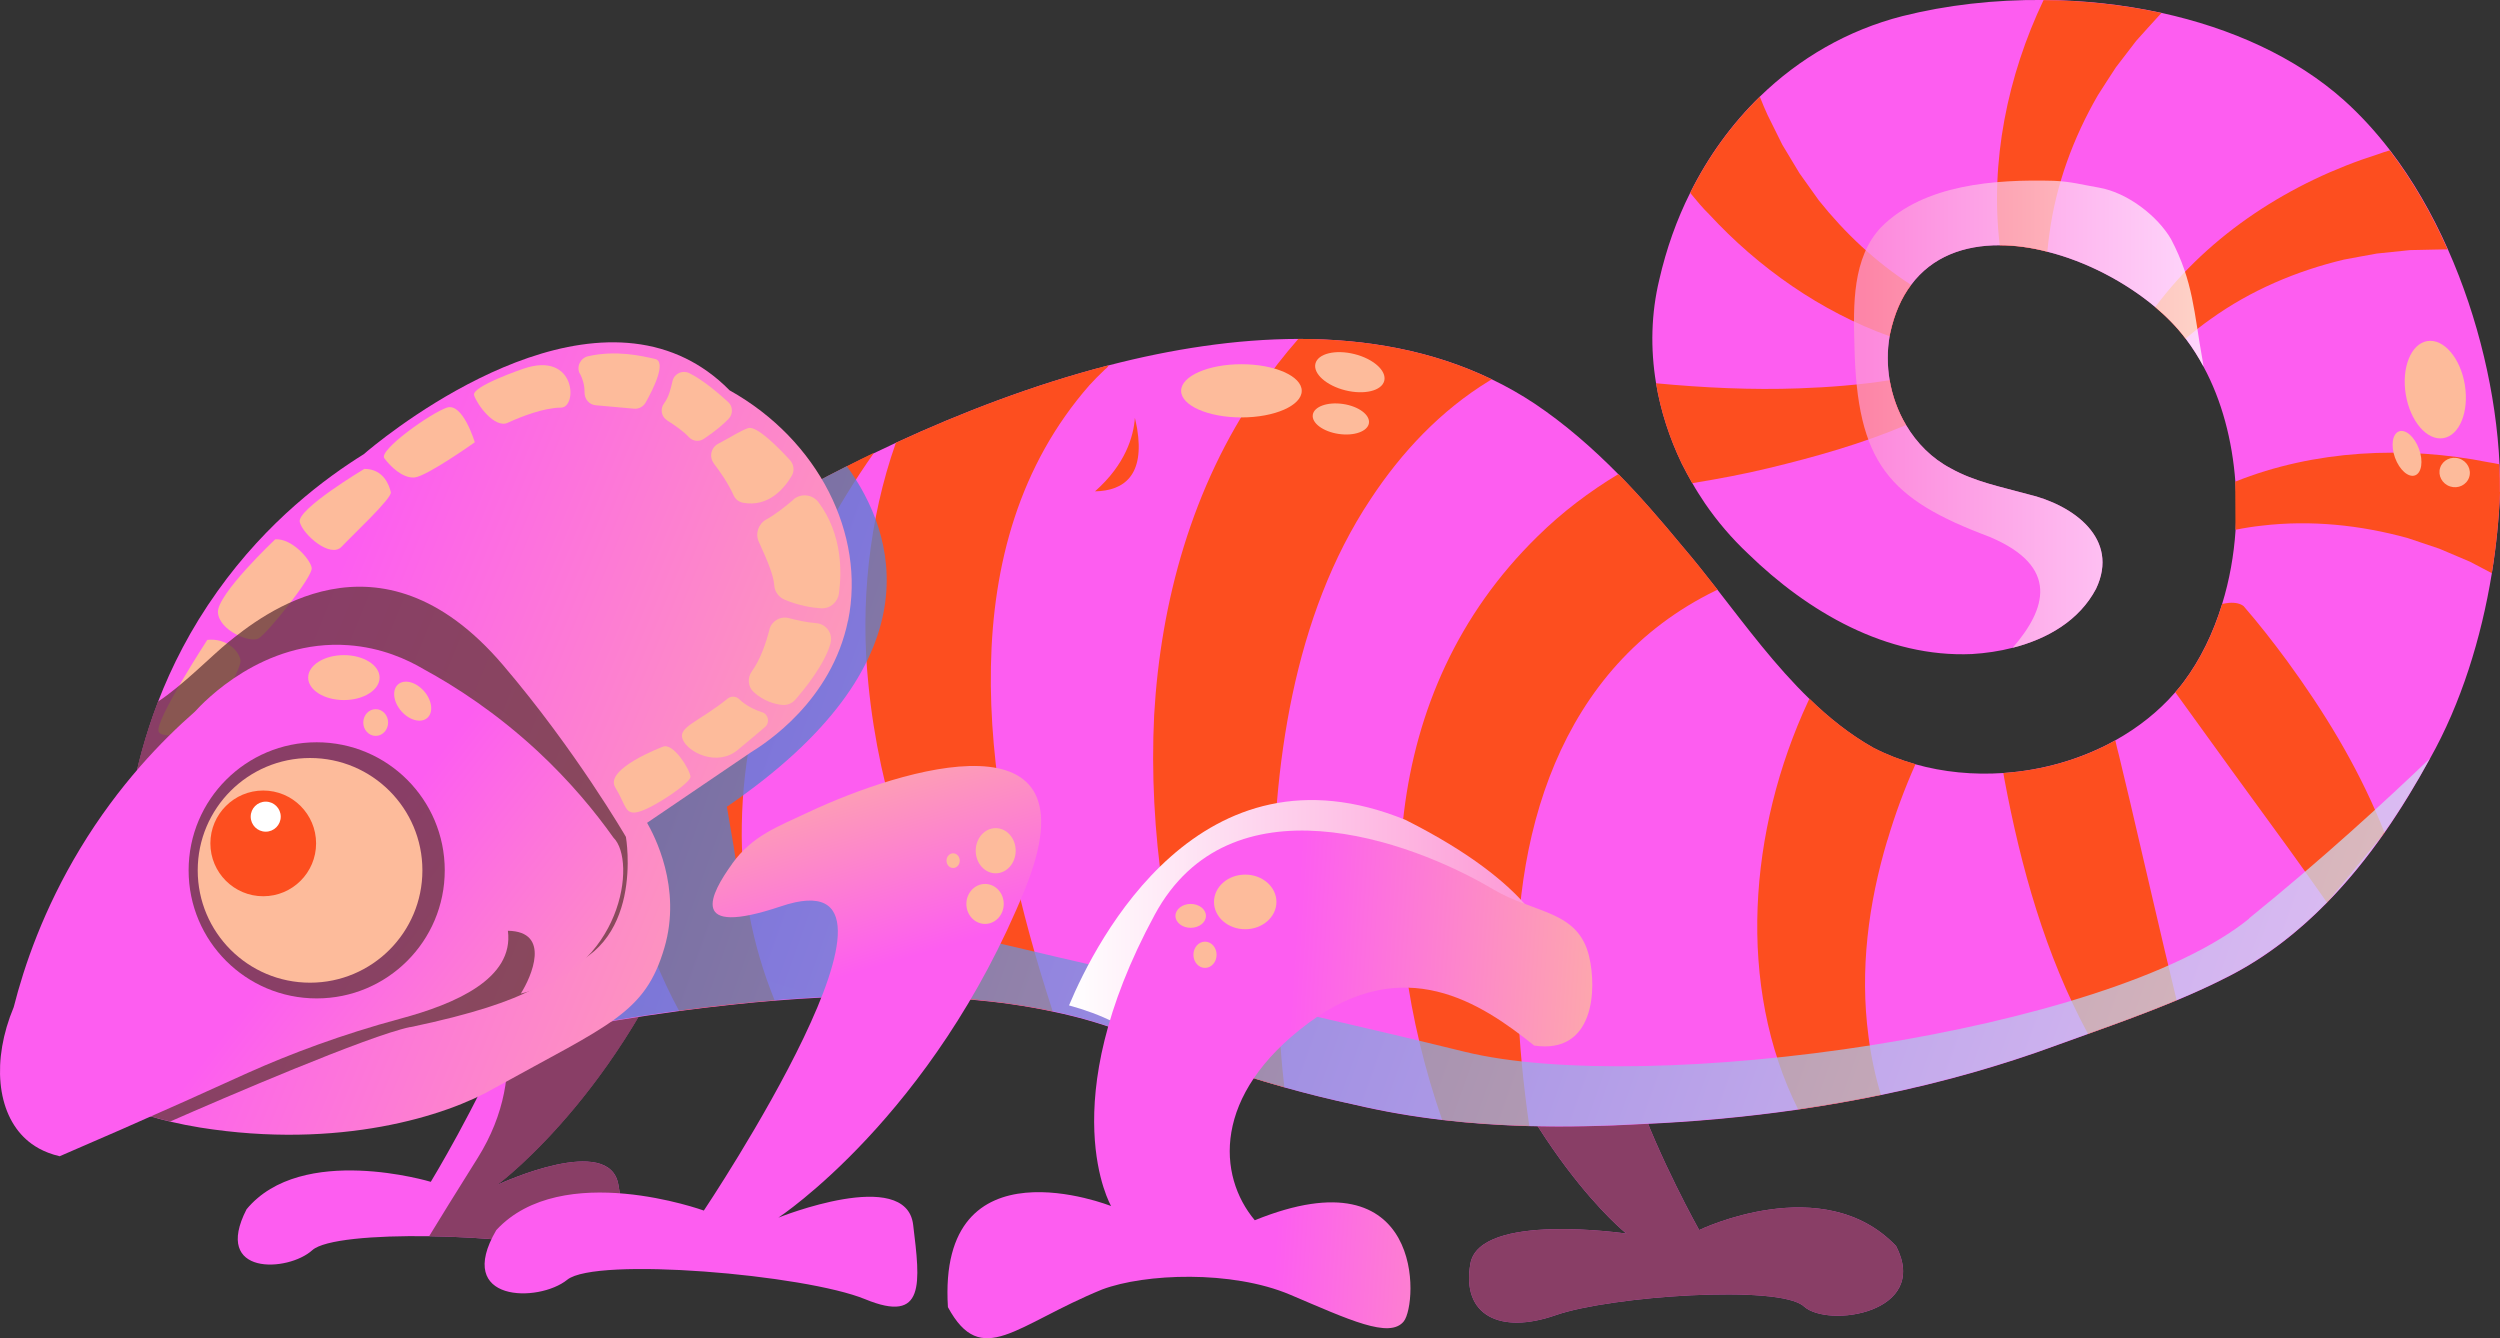 <?xml version="1.0" encoding="UTF-8"?> <svg xmlns="http://www.w3.org/2000/svg" xmlns:xlink="http://www.w3.org/1999/xlink" viewBox="0 0 211.41 113.16"><rect x="0" y="0" width="211.41" height="113.16" fill="#333333" stroke="none"/><defs><style> .cls-1 { fill: #fd4e1f; } .cls-2 { fill: url(#linear-gradient-7); } .cls-3 { fill: url(#linear-gradient-5); } .cls-4 { fill: url(#linear-gradient-6); } .cls-5 { fill: url(#linear-gradient-4); } .cls-6 { fill: url(#linear-gradient-2); } .cls-7 { fill: #fd5df0; } .cls-8 { fill: url(#linear-gradient); } .cls-9 { isolation: isolate; } .cls-10 { fill: #fdbb9b; } .cls-11 { fill: url(#linear-gradient-3); } .cls-11, .cls-12, .cls-13 { opacity: .75; } .cls-11, .cls-12, .cls-13, .cls-14 { mix-blend-mode: multiply; } .cls-12 { fill: url(#linear-gradient-8); } .cls-15 { fill: #fff; } .cls-13 { fill: #633439; } .cls-14 { fill: url(#New_Gradient_Swatch_copy_2); } </style><linearGradient id="linear-gradient" x1="71.82" y1="86.48" x2="72.03" y2="86.48" gradientUnits="userSpaceOnUse"><stop offset=".16" stop-color="#fd5df0"></stop><stop offset="1" stop-color="#fdbb9b"></stop></linearGradient><linearGradient id="linear-gradient-2" x1="139.99" y1="15.74" x2="89.95" y2="168.5" gradientUnits="userSpaceOnUse"><stop offset=".54" stop-color="#fd5df0"></stop><stop offset="1" stop-color="#fdbb9b"></stop></linearGradient><linearGradient id="linear-gradient-3" x1="239.5" y1="116.87" x2="26.02" y2="40.58" gradientUnits="userSpaceOnUse"><stop offset="0" stop-color="#fff"></stop><stop offset="1" stop-color="#2b60c7"></stop></linearGradient><linearGradient id="linear-gradient-4" x1="12.81" y1="53.23" x2="86.42" y2="83.31" gradientUnits="userSpaceOnUse"><stop offset=".16" stop-color="#fd5df0"></stop><stop offset="1" stop-color="#fdbb9b"></stop></linearGradient><linearGradient id="linear-gradient-5" x1="17.69" y1="75.1" x2="59.45" y2="107.23" xlink:href="#linear-gradient"></linearGradient><linearGradient id="New_Gradient_Swatch_copy_2" data-name="New Gradient Swatch copy 2" x1="90.39" y1="77.74" x2="130.86" y2="77.74" gradientUnits="userSpaceOnUse"><stop offset="0" stop-color="#fff"></stop><stop offset=".98" stop-color="#fd97d5"></stop></linearGradient><linearGradient id="linear-gradient-6" x1="87.86" y1="91.1" x2="141.18" y2="94.53" gradientUnits="userSpaceOnUse"><stop offset=".39" stop-color="#fd5df0"></stop><stop offset="1" stop-color="#fdbb9b"></stop></linearGradient><linearGradient id="linear-gradient-7" x1="70.72" y1="109.28" x2="57.55" y2="64.01" xlink:href="#linear-gradient-2"></linearGradient><linearGradient id="linear-gradient-8" x1="156.79" y1="35.03" x2="186.34" y2="35.03" gradientUnits="userSpaceOnUse"><stop offset=".03" stop-color="#fd97d5"></stop><stop offset="1" stop-color="#fff"></stop></linearGradient></defs><g class="cls-9"><g id="Layer_2" data-name="Layer 2"><g id="Layer_3" data-name="Layer 3"><g><path class="cls-8" d="M42.1,100.18c.38-.18,9.43-4.31,10.19-.01.78,4.39,1.34,7.45-3.31,5.82-2.4-.84-7.76-1.38-12.69-1.45-4.64-.07-8.88.28-9.88,1.18-2.05,1.86-8.47,2.2-5.56-3.46,4.66-5.62,15.58-2.32,15.58-2.32,0,0,3.98-6.56,6.38-12.45,2.36-5.79,3.18-10.94-2.81-8.55-.14.06-.28.11-.43.17-11.47,4.37-3.3-6.94-3.3-6.94,0,0,24.23-12.7,23.89-1.64-.03,1.06-.29,2.35-.82,3.88-5.93,17.19-16.86,25.46-17.26,25.76Z"></path><path class="cls-13" d="M42.1,100.18c.38-.18,9.43-4.31,10.19-.01.78,4.39,1.34,7.45-3.31,5.82-2.4-.84-7.76-1.38-12.69-1.45.91-1.5,2.22-3.61,4.1-6.61,2.35-3.75,2.78-7.38,2.42-10.43-.56-4.76-3.04-8.13-3.24-8.38,0-.01-.01-.02-.01-.02,0,0,12.08-8.48,19.88-8.62.26,0,.5.02.73.06-.03,1.06-.29,2.35-.82,3.88-5.93,17.19-16.86,25.46-17.26,25.76Z"></path><path class="cls-7" d="M145.88,77.73s-29.11-15.26-23.07,2.25c6.04,17.51,14.73,24.34,14.73,24.34,0,0-12.43-1.84-13.2,2.55s2.55,5.98,7.2,4.35,18.96-2.61,21-.75,10.72.56,7.8-5.1c-6.15-6.45-16.65-1.35-16.65-1.35,0,0-13.62-24.32-1.53-19.5s3.72-6.78,3.72-6.78Z"></path><path class="cls-13" d="M145.88,77.73s-29.11-15.26-23.07,2.25c6.04,17.51,14.73,24.34,14.73,24.34,0,0-12.43-1.84-13.2,2.55s2.55,5.98,7.2,4.35,18.96-2.61,21-.75,10.72.56,7.8-5.1c-6.15-6.45-16.65-1.35-16.65-1.35,0,0-13.62-24.32-1.53-19.5s3.72-6.78,3.72-6.78Z"></path><path class="cls-6" d="M211.41,41.61v.07c-.09,2.22-.32,4.5-.69,6.79-.89,5.49-2.6,11.01-5.23,15.68,0,0,0,.01-.01.02-1.16,2.13-2.44,4.24-3.85,6.27-1.46,2.09-3.07,4.08-4.85,5.89-2.41,2.46-5.13,4.6-8.22,6.19-1.47.76-2.98,1.44-4.5,2.08-2.47,1.03-4.98,1.94-7.49,2.84-.83.3-1.67.6-2.5.9-4.87,1.8-9.9,3.21-15.01,4.26h0c-2.32.48-4.65.89-7,1.23-4.4.64-8.83,1.04-13.23,1.23-3.18.18-6.35.25-9.51.17-2.46-.07-4.92-.23-7.37-.52-2.47-.29-4.94-.71-7.4-1.29-2-.43-3.99-.92-5.94-1.47-2.31-.65-4.6-1.38-6.86-2.16-1.92-.66-3.81-1.37-5.69-2.09-2.18-.93-4.55-1.64-7.05-2.16-2.25-.48-4.6-.81-7-1.02-5.43-.48-11.12-.34-16.52.1-1.28.1-2.54.22-3.77.36-1.48.16-2.92.33-4.31.52-3.65.49-6.97,1.06-9.76,1.59-.29.07-.58.13-.85.18-2.68.5-4.35.21-5.18-1.23-.57-.99-.75-2.51-.59-4.68.47-5.14,1.2-10.44,1.78-15.64.59-4.57.76-9.87,4.34-13.21.38-.36.8-.7,1.24-1.02,1.42-1.01,3.11-1.8,4.82-2.56,1.2-.52,2.41-1.03,3.54-1.58,3.02-1.38,5.96-3.03,8.8-4.65,1.88-1.07,3.91-2.16,6.07-3.25.75-.38,1.52-.76,2.29-1.13.61-.29,1.22-.58,1.84-.87,5.54-2.56,11.68-4.92,17.99-6.55,5.33-1.38,10.77-2.23,16.05-2.24,5.77,0,11.35.99,16.39,3.43,1.23.59,2.43,1.27,3.59,2.04,2.58,1.73,4.91,3.77,7.09,5.98,1.89,1.92,3.66,3.98,5.38,6.06,1.02,1.19,2.01,2.44,3,3.71,2.46,3.16,4.91,6.45,7.76,9.21,1.64,1.6,3.42,3.02,5.4,4.14,1.14.59,2.33,1.05,3.57,1.4,2.38.67,4.91.91,7.43.74,3.32-.22,6.6-1.16,9.47-2.76,1.92-1.07,3.64-2.42,5.07-4.06.25-.28.48-.57.71-.87,1.43-1.91,2.52-4.17,3.26-6.6.62-2.01,1-4.13,1.14-6.28.1-1.35.09-2.72-.02-4.07-.26-3.48-1.14-6.86-2.69-9.72-.43-.81-.91-1.57-1.45-2.29-.02-.03-.05-.06-.07-.09-.7-.93-1.57-1.83-2.57-2.67-2.52-2.11-5.82-3.85-9.14-4.68-1.35-.35-2.71-.54-4.02-.54-2.99-.01-5.7.96-7.48,3.35-.81,1.07-1.42,2.44-1.78,4.12-.02.08-.03.15-.04.23-.21,1.23-.2,2.48,0,3.69.23,1.35.7,2.65,1.39,3.81.91,1.54,2.19,2.83,3.79,3.67,1.99,1.12,4.29,1.57,6.5,2.18,3.9.91,7.79,3.78,5.78,8-1.41,2.67-4.08,4.23-7.05,4.99-1.12.29-2.29.46-3.44.53-7.23.32-13.89-3.57-18.95-8.5-1.35-1.27-2.57-2.69-3.63-4.24h0c-.38-.57-.75-1.14-1.08-1.73-.31-.54-.6-1.09-.88-1.64h0c-1.04-2.16-1.79-4.46-2.18-6.81-.48-2.89-.42-5.87.28-8.76.59-2.58,1.46-5.04,2.61-7.33,1.52-3.06,3.51-5.81,5.89-8.13,3.32-3.23,7.41-5.62,12.07-6.81,3.7-.93,7.77-1.4,11.92-1.36,3.33.02,6.71.38,9.97,1.09,5.84,1.28,11.3,3.69,15.45,7.4,1.39,1.25,2.68,2.66,3.87,4.21,1.92,2.51,3.56,5.36,4.9,8.38,2.59,5.82,4.09,12.29,4.37,18.18.04.79.06,1.57.05,2.34Z"></path><path class="cls-1" d="M159.6,71.05c-1.61,5.39-2.33,10.98-1.6,16.54.22,1.73.57,3.38,1.06,5-2.32.48-4.65.89-7,1.23-5.23-10.46-4.19-23.67.83-34.48.04-.09.08-.17.12-.26,1.64,1.6,3.42,3.02,5.4,4.14,1.14.59,2.33,1.05,3.57,1.4-.93,2.09-1.73,4.25-2.37,6.43Z"></path><path class="cls-1" d="M126.18,32.07c-.09.05-.19.09-.27.15-4.06,2.49-7.38,5.99-10.02,10.01-6.53,9.83-8.32,22.72-8.23,34.5.07,3.97.26,8.04.65,12.01.07,1.07.18,2.14.3,3.21-2.31-.65-4.6-1.38-6.86-2.16-3.05-9.45-4.64-19.41-4.15-29.33.55-9.57,3.2-19.28,8.84-27.48,1.03-1.51,2.15-2.95,3.35-4.32,5.77,0,11.35.99,16.39,3.43Z"></path><path class="cls-1" d="M145.25,49.87s-.09.03-.14.06c-13.3,6.46-17.43,20.93-16.75,34.9.11,3.45.47,6.94.96,10.38-2.46-.07-4.92-.23-7.37-.52-5.82-16.83-5.47-36.1,8.09-49.35,2.04-2.01,4.36-3.77,6.82-5.25,1.89,1.92,3.66,3.98,5.38,6.06,1.02,1.19,2.01,2.44,3,3.71Z"></path><path class="cls-1" d="M93.74,30.88c-.05.23-.26.29-.39.45-.41.39-.82.8-1.22,1.24-11.84,13.52-8.99,33.43-4.18,49.53.34,1.13.7,2.27,1.07,3.42-2.25-.48-4.6-.81-7-1.02-4.52-8.26-7.68-17.31-8.59-26.69-.68-6.65.02-13.82,2.33-20.37,5.54-2.56,11.68-4.92,17.99-6.55Z"></path><path class="cls-1" d="M184.06,84.59c-2.47,1.03-4.98,1.94-7.49,2.84-3.61-6.69-5.68-14.11-7.07-21.54-.03-.19-.06-.36-.09-.52,3.32-.22,6.6-1.16,9.47-2.76.1.42.19.85.31,1.27l.94,3.94c1.27,5.39,2.58,11.19,3.94,16.79Z"></path><path class="cls-1" d="M201.63,70.43l-4.85,5.89c-1.07-1.53-2.16-3.05-3.25-4.57-2.86-3.92-6.7-9.2-9.58-13.21.25-.28.48-.57.71-.87,1.43-1.91,2.52-4.17,3.26-6.6.21-.04.39-.07.58-.09.57-.04.97.07,1.23.28,1.29,1.48,2.49,3.03,3.66,4.61,3.11,4.26,5.87,8.76,7.91,13.69.12.28.23.57.34.85Z"></path><path class="cls-1" d="M65.5,84.59c-1.28.1-2.54.22-3.77.36-1.48.16-2.92.33-4.31.52-6.05-11.21-6.7-24.2-4.21-36.57,1.2-.52,2.41-1.03,3.54-1.58,3.02-1.38,5.96-3.03,8.8-4.65,1.88-1.07,3.91-2.16,6.07-3.25.75-.38,1.52-.76,2.29-1.13-6.41,9.09-11.02,20.49-11.18,31.46-.1,5.06.86,10.14,2.77,14.83Z"></path><path class="cls-11" d="M190.2,77.68c-11.93,9.68-50.86,15.08-66.39,11.25-15.53-3.83-39.83-9-51.31-12.16-4.23-1.16-7.45-.88-9.84-.07-.25-3.65-.99-7.11-1.19-8.48,17.85-12.21,14.29-23.08,10.14-28.8-2.16,1.09-4.19,2.18-6.07,3.25-2.84,1.62-5.77,3.27-8.8,4.65-2.76,1.33-5.96,2.41-8.37,4.13-4.82,12.17-6.32,27.78-6.76,34.55.83,1.44,2.5,1.73,5.19,1.22,0,0,0,0,0,0,.02,0,.05,0,.07-.01.25-.05.51-.1.78-.16,3.85-.72,8.74-1.54,14.07-2.11,11.34-1.22,24.68-1.37,34.33,2.73,5.99,2.32,12.13,4.39,18.49,5.73,8,1.88,16.12,2.1,24.28,1.64,11.9-.52,24-2.56,35.24-6.72,4.87-1.76,9.84-3.42,14.49-5.82,7.57-3.91,12.93-11.04,16.92-18.35-3.71,3.56-9.07,8.48-15.28,13.51Z"></path><path class="cls-5" d="M71.71,52.48c-1.39,6.81-7.01,10.4-8.21,11.14-2.92,1.99-5.85,3.97-8.78,5.96.58,1.02,2.97,5.47,1.46,10.58-1.63,5.55-4.61,6.45-14.36,11.85-4.05,2.36-13.14,5.22-24.9,3.34-.87-.14-1.71-.31-2.52-.5-1.02-.24-2-.53-2.92-.84-.85-.28-1.66-.59-2.43-.91.52-7.39,1.05-14.78,1.58-22.17.1-1.02.26-2.29.53-3.77.41-2.23,1.09-4.91,2.21-7.83,1.14-2.96,2.75-6.15,5.02-9.33,4.25-5.97,9.16-9.59,12.37-11.59.93-.81,16.03-13.58,27.23-8.1,1.2.59,2.47,1.44,3.71,2.7,7.53,4.21,11.5,12.18,10.02,19.47Z"></path><path class="cls-13" d="M34.69,86.85c-3.56.74-15.88,6.05-20.3,7.99-1.02-.24-2-.53-2.92-.84.97-.65,1.95-1.27,2.22-1.38.6-.22,15.08-6.38,17.78-6.67,2.7-.3,12.15-3.53,10.73-7.95,2.81-.17,13.54,4.46-7.5,8.86Z"></path><path class="cls-10" d="M23.27,45.61s-4.95,4.67-4.84,6.19,2.7,2.59,3.43,2.19,4.61-5.23,4.5-5.96-1.69-2.53-3.09-2.42Z"></path><path class="cls-10" d="M17.53,54.11s-4.5,6.92-4.11,7.76,3.99-.28,3.99-.28c0,0,3.04-4.95,2.93-5.74s-1.18-1.91-2.81-1.74Z"></path><path class="cls-13" d="M46.74,82.14c-1.99.43-5.27-19.92-5.27-19.92l-30.32,4.94c.41-2.23,1.09-4.91,2.21-7.83,2.02-1.31,4.63-3.96,5.92-5,2.7-2.17,12.74-10.41,23.24,1.89,6.14,7.19,10.41,14.55,10.41,14.55,0,0,1.69,9.64-6.19,11.37Z"></path><path class="cls-3" d="M5.06,97.78c-1.42-.33-2.31-.94-2.85-1.43-2.5-2.25-2.92-6.71-1.05-11.18.88-3.47,2.51-8.27,5.63-13.43,3.25-5.37,6.93-9.14,9.68-11.55.76-.83,5.75-6.15,12.98-5.63,2.81.2,5,1.21,6.38,2.03,2.74,1.49,6.14,3.7,9.6,6.9,2.78,2.58,4.89,5.15,6.45,7.35,2,1.96.71,11.21-7.84,13.18.9-1.41,2.59-5.25-1.09-5.31.53,4.07-4.5,6.2-9.08,7.43-4.98,1.34-9.3,2.97-12.9,4.58-3.53,1.61-7.1,3.21-10.73,4.8-1.73.76-3.46,1.51-5.18,2.25Z"></path><path class="cls-14" d="M130.86,79.55s-28.06-3.9-29.93.07c-1.64,3.47-3.44,7.27-3.87,8.19-.96-.43-1.92-.89-2.87-1.37-1.13-.57-2.4-1.04-3.79-1.42,2.32-5.54,11.12-22.77,28.47-15.68,11.03,5.55,12,10.2,12,10.2Z"></path><path class="cls-4" d="M134.39,80.91c-.92-3.95-4.62-3.63-8.11-5.7-7.22-4.28-22.3-9.55-28.63,2.14-8.7,16.05-3.69,24.64-3.69,24.64,0,0-14.7-5.85-13.8,8.55,2.85,5.25,5.7,1.5,13.05-1.5,3.6-1.35,10.95-1.65,15.9.45s8.4,3.75,9.6,2.25,1.82-14.4-12.6-8.55c-3.15-3.75-3.63-10.59,4.5-16.65s14.63-1.73,19.13,1.88c5.1.75,5.29-4.77,4.65-7.5Z"></path><path class="cls-2" d="M61.92,73.03c1.7-2.36,3.82-3.11,6.45-4.35,7.83-3.68,24.57-8.89,18.3,6.53-7.8,19.2-20.85,27.76-20.85,27.76,0,0,10.8-4.35,11.4.6s1.05,8.4-4.05,6.3-22.8-3.6-25.2-1.65-9.6,1.95-6-4.2c5.55-6,17.55-1.65,17.55-1.65,0,0,20.33-30.38,6.53-25.73-7.94,2.67-5.99-1.02-4.13-3.6Z"></path><circle class="cls-13" cx="26.78" cy="73.6" r="10.83"></circle><circle class="cls-10" cx="26.22" cy="73.6" r="9.5"></circle><path class="cls-1" d="M211.41,41.61v.07c-.09,2.22-.32,4.5-.69,6.79-.64-.34-1.42-.75-1.85-.97-.53-.22-2.04-.86-2.59-1.1-.85-.29-1.82-.61-2.68-.9-3.99-1.1-8.17-1.54-12.32-1.05-.75.08-1.5.2-2.24.35l-.02-4.07c6.72-2.69,14.34-3.05,21.41-1.64.28.04.59.1.92.17.04.79.06,1.57.05,2.34Z"></path><path class="cls-1" d="M207,21.09c-.14,0-.27,0-.4,0-.69.02-2.14.04-2.8.06-.57.06-2.2.23-2.8.29-.88.15-1.88.35-2.78.51-4.02.96-7.9,2.6-11.29,5.04-.73.51-1.43,1.07-2.11,1.65-.7-.93-1.57-1.83-2.57-2.67,4.61-6.2,11.52-10.61,18.85-12.93.29-.11.63-.22.98-.32,1.92,2.51,3.56,5.36,4.9,8.38Z"></path><path class="cls-1" d="M182.78,1.1c-.09.09-.18.19-.26.28-.46.51-1.45,1.59-1.88,2.08-.35.46-1.34,1.76-1.71,2.23-.5.75-1.04,1.61-1.53,2.37-2.07,3.58-3.53,7.53-4.09,11.67-.07.52-.13,1.04-.18,1.56-1.35-.35-2.71-.54-4.02-.54-.85-7.04.66-14.36,3.7-20.74,3.33.02,6.71.38,9.97,1.09Z"></path><path class="cls-1" d="M161.62,24.09c-.81,1.07-1.42,2.44-1.78,4.12-.02.08-.03.15-.04.23-5.82-2.09-11.1-5.8-15.28-10.33-.5-.48-1.05-1.14-1.59-1.8,1.52-3.06,3.51-5.81,5.89-8.13.22.55.44,1.1.65,1.54.31.62.95,1.92,1.25,2.52.3.49,1.14,1.9,1.45,2.41.52.74,1.12,1.56,1.64,2.3,2.21,2.77,4.82,5.22,7.81,7.15Z"></path><path class="cls-1" d="M161.19,35.94c-3.75,1.59-7.7,2.7-11.64,3.65-2.05.5-4.26.91-6.45,1.27-.31-.54-.6-1.09-.88-1.64h0c-1.04-2.16-1.79-4.46-2.18-6.81,3.99.38,8.14.58,12.1.43,2.55-.09,5.13-.29,7.66-.69.23,1.35.7,2.65,1.39,3.81Z"></path><path class="cls-10" d="M44.29,31.17s-4.43,1.5-4.2,2.25,1.73,2.85,2.85,2.33,3.08-1.28,4.5-1.28,1.28-4.8-3.15-3.3Z"></path><path class="cls-10" d="M49.04,31.59c.22.42.4.96.39,1.58-.01.56.38,1.05.94,1.1,1.29.12,2.52.23,3.24.29.41.04.79-.17.99-.52.63-1.12,1.81-3.47.78-3.69-1.12-.25-3.23-.76-5.63-.23-.66.14-1.03.88-.72,1.48Z"></path><path class="cls-10" d="M56.41,35.55c.62.39,1.38.91,1.85,1.42.33.35.86.41,1.26.14,1.04-.69,1.7-1.28,2.11-1.71.37-.4.35-1.03-.05-1.4-.79-.72-2.15-1.89-3.3-2.45-.57-.27-1.24.03-1.4.64-.17.68-.28,1.31-.73,1.93-.34.46-.23,1.12.26,1.42Z"></path><path class="cls-10" d="M60.36,39.19c.56.73,1.23,1.7,1.67,2.68.14.33.43.57.78.64,2.19.42,3.54-1.25,4.14-2.27.25-.42.19-.96-.14-1.32-.92-1.01-2.81-2.94-3.53-2.72-.64.2-1.6.84-2.52,1.31-.63.32-.82,1.12-.39,1.68Z"></path><path class="cls-10" d="M67.1,42.25c-.65.56-1.52,1.25-2.3,1.68-.67.37-.95,1.19-.63,1.89.79,1.73,1.24,2.82,1.31,3.72.04.54.42.99.91,1.19,1.2.49,2.26.66,3.03.71s1.41-.5,1.52-1.24c.24-1.72.33-4.97-1.72-7.72-.51-.68-1.48-.79-2.13-.24Z"></path><path class="cls-10" d="M65.07,53.25c-.28,1.06-.75,2.5-1.49,3.52-.39.54-.34,1.3.15,1.75.87.79,1.8,1.03,2.42,1.09.43.04.84-.13,1.12-.46.78-.9,2.46-2.96,2.96-4.74.23-.82-.35-1.64-1.19-1.71s-1.65-.25-2.33-.43c-.73-.19-1.46.25-1.65.97Z"></path><path class="cls-10" d="M64.45,60.24c-.64-.22-1.4-.58-1.96-1.13-.26-.25-.68-.26-.96-.03-2.49,2-4.22,2.39-3.8,3.44.45,1.13,2.93,2.33,4.65.9.85-.7,1.68-1.4,2.31-1.94.43-.37.3-1.06-.23-1.25Z"></path><path class="cls-10" d="M40.15,37.4s-1.01-3.38-2.36-2.93-5.79,3.6-5.29,4.28,1.52,1.69,2.53,1.63,5.12-2.98,5.12-2.98Z"></path><path class="cls-10" d="M30.81,39.65s-5.74,3.43-5.46,4.5,2.59,3.09,3.54,2.08,4.28-4.11,4.16-4.61-.56-1.97-2.25-1.97Z"></path><ellipse class="cls-10" cx="29.08" cy="57.3" rx="3.02" ry="1.9"></ellipse><ellipse class="cls-10" cx="34.9" cy="59.3" rx="1.28" ry="1.88" transform="translate(-30.33 37.39) rotate(-40.96)"></ellipse><ellipse class="cls-10" cx="31.77" cy="61.1" rx="1.05" ry="1.13"></ellipse><ellipse class="cls-10" cx="84.2" cy="71.94" rx="1.69" ry="1.91"></ellipse><ellipse class="cls-10" cx="80.6" cy="72.78" rx=".56" ry=".62"></ellipse><ellipse class="cls-10" cx="83.3" cy="76.44" rx="1.58" ry="1.69"></ellipse><ellipse class="cls-10" cx="100.69" cy="77.45" rx="1.29" ry="1.01"></ellipse><ellipse class="cls-10" cx="105.3" cy="76.27" rx="2.64" ry="2.31"></ellipse><ellipse class="cls-10" cx="101.9" cy="80.74" rx=".98" ry="1.11"></ellipse><g><ellipse class="cls-10" cx="205.94" cy="32.96" rx="2.53" ry="4.16" transform="translate(-2.62 33.92) rotate(-9.36)"></ellipse><ellipse class="cls-10" cx="203.55" cy="38.34" rx="1.08" ry="1.98" transform="translate(-.84 71.93) rotate(-20)"></ellipse><ellipse class="cls-10" cx="207.59" cy="39.96" rx="1.24" ry="1.29" transform="translate(105.1 224.86) rotate(-71.9)"></ellipse></g><g><circle class="cls-1" cx="22.26" cy="71.32" r="4.47"></circle><circle class="cls-15" cx="22.47" cy="69.06" r="1.27"></circle></g><path class="cls-10" d="M56.02,63.16s-4.95,1.86-3.99,3.43.79,2.42,2.08,2.03,4.28-2.42,4.28-2.93-1.46-2.98-2.36-2.53Z"></path><ellipse class="cls-10" cx="104.98" cy="33.05" rx="5.1" ry="2.25"></ellipse><ellipse class="cls-10" cx="114.15" cy="31.47" rx="1.58" ry="3" transform="translate(55.98 134.61) rotate(-75.99)"></ellipse><ellipse class="cls-10" cx="113.38" cy="35.43" rx="1.28" ry="2.4" transform="translate(61.72 142.39) rotate(-81.57)"></ellipse><path class="cls-12" d="M186.34,31.01c-.43-.81-.91-1.57-1.45-2.29-.02-.03-.05-.06-.07-.09-.7-.93-1.57-1.83-2.57-2.67-2.52-2.11-5.82-3.85-9.14-4.68-1.35-.35-2.71-.54-4.02-.54-2.99-.01-5.7.96-7.48,3.35-.81,1.07-1.42,2.44-1.78,4.12-.02.08-.03.15-.04.23-.21,1.23-.2,2.48,0,3.69.23,1.35.7,2.65,1.39,3.81.91,1.54,2.19,2.83,3.79,3.67,1.99,1.12,4.29,1.57,6.5,2.18,3.9.91,7.79,3.78,5.78,8-1.41,2.67-4.08,4.23-7.05,4.99,2.82-3.25,4.03-6.86-1.95-9.38-8.54-3.2-11.23-6.23-11.43-16.19-.1-3.39-.19-7.42,2.26-10,3.63-3.64,9.65-4.05,14.59-3.92,1.47.06,2.42.34,3.84.58,2.44.43,4.96,2.43,6.08,4.35,1.9,3.62,1.93,6.18,2.66,10.21.03.19.06.39.09.59Z"></path><path class="cls-1" d="M92.61,41.54c2.57-2.28,3.25-4.64,3.36-6.2.07.29.13.59.19.9.65,3.96-1.11,5.26-3.55,5.31Z"></path></g></g></g></g></svg> 
